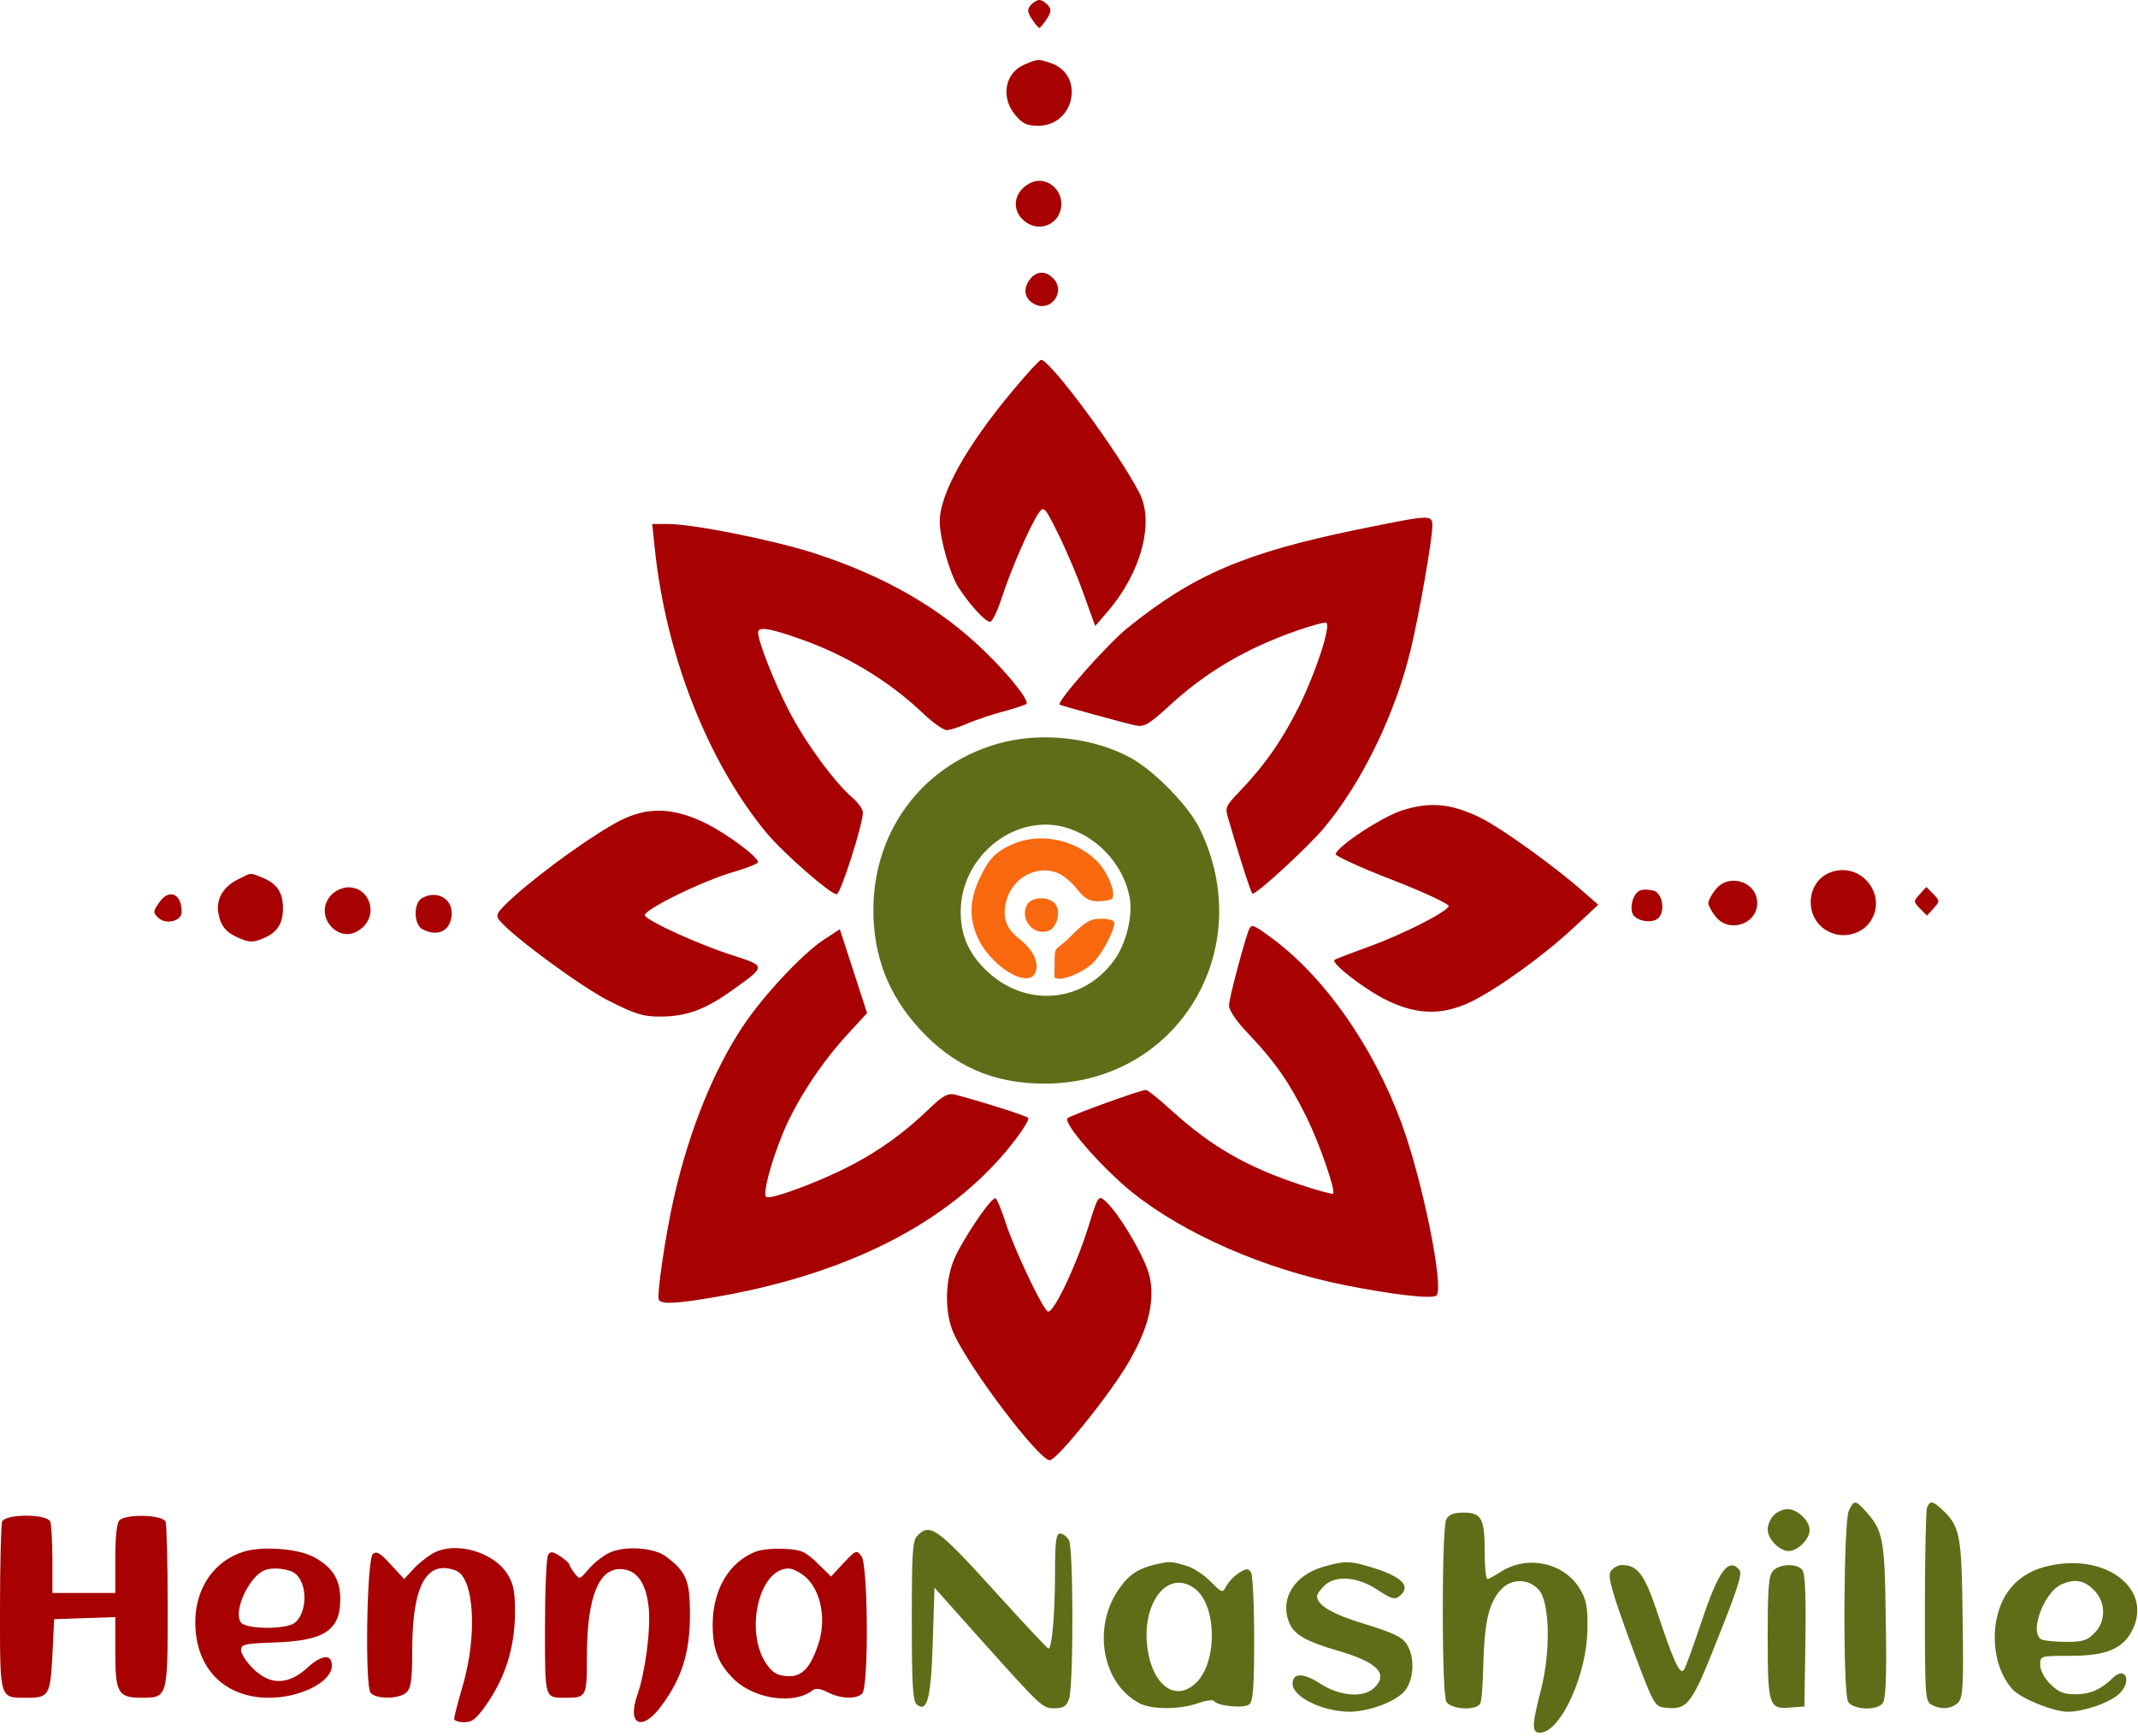 <?xml version="1.0" standalone="no"?>
<!DOCTYPE svg PUBLIC "-//W3C//DTD SVG 20010904//EN" "http://www.w3.org/TR/2001/REC-SVG-20010904/DTD/svg10.dtd">
<svg version="1.0" xmlns="http://www.w3.org/2000/svg" width="612pt" height="497pt"
    viewBox="0 0 612 497" preserveAspectRatio="xMidYMid meet">

    <g transform="translate(0,497) scale(0.1,-0.1)" fill="#000000" stroke="none">
        <path d="M2950 4955 c-10 -12 -9 -20 4 -40 9 -14 19 -25 21 -25 2 0 12 11 21
25 13 20 14 28 4 40 -7 8 -18 15 -25 15 -7 0 -18 -7 -25 -15z" fill="#a70102" />
        <path d="M2932 4785 c-56 -24 -68 -94 -26 -144 21 -25 33 -31 66 -31 104 0
134 145 37 179 -39 13 -36 13 -77 -4z" fill="#a70102" />
        <path d="M2949 4446 c-52 -26 -56 -87 -6 -116 35 -20 78 -4 91 33 20 55 -35
108 -85 83z" fill="#a70102" />
        <path d="M2945 4166 c-17 -26 -11 -52 15 -66 48 -26 93 36 54 74 -22 23 -51
20 -69 -8z" fill="#a70102" />
        <path d="M2900 3853 c-134 -160 -210 -297 -210 -376 0 -48 28 -146 52 -186 31
-49 78 -101 92 -101 7 0 22 33 35 73 25 77 80 203 104 238 15 21 17 19 55 -57
22 -44 55 -121 73 -172 l34 -94 37 43 c95 111 133 255 89 339 -61 118 -255
380 -281 380 -4 0 -40 -39 -80 -87z" fill="#a70102" />
        <path d="M3885 3454 c-320 -66 -469 -129 -658 -282 -59 -48 -202 -210 -194
-219 4 -3 179 -51 219 -60 24 -4 37 4 89 51 107 100 223 169 372 221 43 15 80
25 84 22 12 -12 -30 -140 -77 -236 -48 -97 -99 -171 -173 -248 -40 -42 -41
-44 -30 -80 27 -94 63 -207 68 -211 7 -7 158 132 205 188 108 129 204 326 248
510 24 99 62 315 62 354 0 34 -3 33 -215 -10z" fill="#a70102" />
        <path fill="#a70102" d="M1874 3403 c31 -306 152 -614 320 -817 47 -57 183 -176 201 -176 11
0 75 200 75 234 0 9 -12 26 -26 39 -52 43 -141 164 -186 253 -42 81 -88 198
-88 224 0 16 31 12 106 -14 137 -46 265 -122 363 -215 29 -28 61 -51 71 -51
10 0 37 9 62 20 24 10 71 26 103 34 32 9 60 18 63 21 9 9 -49 83 -121 152
-125 122 -285 214 -485 279 -114 37 -347 84 -419 84 l-46 0 7 -67z" />
        <path fill="#616c18" d="M2875 2846 c-225 -55 -375 -247 -375 -481 0 -132 43 -242 130 -338
99 -109 213 -159 360 -159 380 0 613 384 444 730 -33 67 -131 167 -200 204
-102 55 -244 72 -359 44z m186 -248 c88 -30 157 -109 173 -199 9 -52 -11 -132
-45 -178 -86 -119 -244 -136 -356 -38 -57 51 -83 105 -83 177 0 163 163 289
311 238z" />
        <path fill="#f8690f" d="M2900 2554 c-49 -21 -70 -42 -96 -99 -28 -58 -30 -111 -8 -163 36
-87 151 -158 169 -103 9 28 -9 64 -48 94 -38 29 -49 64 -36 110 19 66 88 102
147 78 15 -6 40 -27 55 -46 22 -28 35 -35 62 -35 19 0 36 4 39 8 11 18 -15 79
-46 109 -63 61 -162 80 -238 47z" />
        <path fill="#f8690f" d="M2940 2380 c-22 -40 17 -89 60 -75 24 7 37 51 23 74 -16 26 -69 26
-83 1z" />
        <path fill="#f8690f" d="M3062 2287 c-51 -51 -41 -10 -44 -114 10 -15 76 8 109 39 25 23 62
91 63 116 0 7 -14 12 -38 12 -32 0 -45 -8 -90 -53z" />
        <path fill="#a70102" d="M4013 2650 c-58 -19 -183 -101 -190 -125 -1 -5 72 -39 163 -74 90
-35 163 -69 161 -75 -6 -17 -136 -83 -232 -117 -49 -18 -92 -34 -95 -37 -11
-9 86 -84 149 -115 88 -43 161 -44 243 -4 77 38 209 133 293 212 l70 65 -40
35 c-81 72 -232 181 -295 213 -85 42 -146 48 -227 22z" />
        <path fill="#a70102" d="M1775 2621 c-74 -38 -219 -142 -300 -214 -54 -49 -58 -56 -45 -72 38
-46 231 -188 311 -229 77 -39 99 -46 148 -46 75 0 128 19 205 74 100 71 100
70 4 101 -95 30 -242 97 -252 114 -9 14 165 100 257 126 37 11 67 23 67 27 0
15 -89 81 -149 111 -94 46 -167 48 -246 8z" />
        <path fill="#a70102" d="M5240 2473 c-72 -27 -77 -133 -7 -169 39 -21 90 -11 117 23 58 75
-20 179 -110 146z" />
        <path fill="#a70102" d="M680 2452 c-42 -21 -62 -57 -55 -96 7 -38 22 -56 63 -73 27 -11 37
-11 66 1 40 17 56 42 56 86 0 44 -16 69 -55 86 -42 17 -33 17 -75 -4z" />
        <path fill="#a70102" d="M4911 2424 c-12 -15 -21 -32 -21 -39 0 -7 9 -24 21 -39 38 -48 119
-22 119 39 0 61 -81 87 -119 39z" />
        <path fill="#a70102" d="M950 2410 c-58 -58 20 -150 83 -99 51 39 27 119 -36 119 -15 0 -36
-9 -47 -20z" />
        <path fill="#a70102" d="M4698 2422 c-20 -4 -34 -43 -25 -67 9 -21 54 -30 73 -14 21 18 14 70
-11 79 -11 3 -28 5 -37 2z" />
        <path fill="#a70102" d="M5495 2410 c-18 -20 -18 -21 1 -41 l20 -20 19 21 c18 20 18 21 -1 41
l-20 20 -19 -21z" />
        <path fill="#a70102" d="M454 2384 c-16 -23 -16 -27 -1 -41 21 -21 67 -10 67 16 0 55 -38 69
-66 25z" />
        <path fill="#a70102" d="M1208 2399 c-25 -14 -24 -75 1 -89 46 -24 84 -3 84 47 0 43 -46 65
-85 42z" />
        <path fill="#a70102" d="M3577 2313 c-10 -18 -59 -200 -59 -221 0 -14 21 -46 59 -85 72 -76
113 -134 163 -235 37 -75 84 -211 76 -219 -2 -2 -45 9 -95 26 -153 51 -253
109 -364 209 -37 34 -72 62 -77 62 -15 0 -214 -72 -224 -81 -15 -13 100 -144
186 -213 149 -119 378 -219 608 -265 131 -26 246 -40 261 -30 25 15 -39 332
-100 496 -81 219 -220 417 -371 528 -50 37 -56 39 -63 28z" />
        <path fill="#a70102" d="M2358 2280 c-62 -41 -173 -160 -231 -247 -84 -126 -153 -297 -196
-483 -25 -106 -52 -290 -45 -301 8 -13 49 -11 155 7 383 65 674 213 850 432
33 41 57 78 52 82 -7 7 -148 51 -211 67 -19 4 -34 -4 -70 -39 -74 -71 -143
-121 -228 -165 -90 -47 -231 -99 -241 -89 -10 10 14 99 48 182 38 92 108 199
184 282 l57 62 -39 120 -39 120 -46 -30z" />
        <path fill="#a70102" d="M3116 1460 c-36 -115 -102 -254 -117 -244 -16 10 -96 178 -121 256
-12 37 -25 68 -29 68 -15 0 -101 -130 -120 -180 -25 -65 -24 -152 1 -207 46
-102 244 -363 275 -363 19 0 156 168 215 263 65 105 87 188 71 262 -12 54 -87
181 -127 217 -20 17 -21 15 -48 -72z" />
        <path fill="#616c18" d="M5292 645 c-15 -34 -17 -518 -2 -546 13 -23 81 -27 99 -5 9 11 12 76
9 238 -3 238 -7 256 -61 316 -26 28 -31 28 -45 -3z" />
        <path fill="#616c18" d="M5516 654 c-3 -9 -6 -137 -6 -284 0 -256 1 -270 19 -280 28 -15 57
-12 76 6 14 15 16 44 13 243 -3 242 -7 261 -60 311 -26 24 -34 25 -42 4z" />
        <path fill="#616c18" d="M5077 632 c-10 -10 -17 -28 -17 -40 0 -28 34 -62 60 -62 26 0 60 34
60 60 0 27 -35 60 -63 60 -13 0 -31 -8 -40 -18z" />
        <path fill="#616c18" d="M4140 621 c-6 -12 -10 -114 -10 -261 0 -147 4 -249 10 -261 12 -22
84 -27 97 -6 4 6 8 58 9 113 3 117 15 173 48 211 29 34 78 36 109 4 33 -32 37
-175 8 -288 -26 -101 -27 -123 -3 -123 59 0 136 168 136 300 1 62 -3 81 -23
114 -46 74 -151 95 -226 46 -17 -11 -33 -20 -37 -20 -5 0 -8 34 -8 76 0 97 -9
114 -60 114 -29 0 -42 -5 -50 -19z" />
        <path fill="#a70102" d="M6 614 c-3 -9 -6 -121 -6 -249 0 -263 -2 -255 77 -255 63 0 67 7 73
122 l5 103 88 3 87 3 0 -100 c0 -117 8 -131 75 -131 75 0 75 0 75 260 0 126
-3 235 -6 244 -8 20 -113 23 -132 4 -8 -8 -12 -47 -12 -110 l0 -98 -90 0 -90
0 0 94 c0 52 -3 101 -6 110 -9 23 -129 23 -138 0z" />
        <path fill="#616c18" d="M2626 574 c-14 -13 -16 -49 -16 -243 0 -181 3 -231 14 -240 30 -25
41 15 46 178 l5 156 125 -140 c182 -203 183 -205 219 -205 25 0 34 6 41 26 13
34 13 430 0 455 -6 10 -17 19 -25 19 -12 0 -15 -20 -15 -112 0 -120 -9 -219
-19 -217 -3 0 -75 77 -159 170 -159 175 -180 190 -216 153z" />
        <path fill="#a70102" d="M700 529 c-87 -26 -141 -105 -141 -203 0 -131 83 -216 211 -216 91 0
180 46 180 92 0 34 -29 32 -70 -6 -55 -50 -107 -51 -156 -2 -19 19 -34 42 -34
52 0 17 10 19 88 22 148 4 195 33 196 121 1 60 -23 97 -80 126 -45 22 -142 29
-194 14z m143 -62 c38 -27 38 -114 0 -143 -26 -19 -137 -18 -153 1 -17 21 1
83 36 125 20 23 34 30 63 30 20 0 45 -6 54 -13z" />
        <path fill="#a70102" d="M1235 521 c-16 -10 -41 -30 -54 -45 l-24 -26 -39 42 c-30 33 -41 39
-51 29 -17 -17 -23 -377 -6 -397 16 -19 84 -18 103 2 13 12 16 39 16 127 1
180 42 253 125 221 52 -20 62 -183 20 -328 -14 -47 -25 -91 -25 -96 0 -6 13
-10 29 -10 23 0 35 10 65 53 52 76 78 157 80 252 1 64 -3 87 -19 115 -40 69
-156 101 -220 61z" />
        <path fill="#a70102" d="M1742 524 c-18 -9 -44 -30 -58 -47 -24 -28 -25 -29 -39 -11 -8 11
-15 22 -15 25 0 4 -12 14 -26 24 -22 14 -28 15 -35 4 -5 -8 -9 -100 -9 -205 0
-210 -2 -204 60 -204 59 0 60 3 60 119 0 171 35 256 102 249 43 -4 68 -42 75
-111 6 -61 -10 -185 -33 -250 -30 -86 15 -105 70 -29 58 78 81 153 81 259 0
99 -10 123 -68 167 -36 27 -122 32 -165 10z" />
        <path fill="#a70102" d="M2165 529 c-77 -29 -124 -108 -125 -207 0 -75 16 -116 63 -161 60
-56 172 -71 224 -29 8 6 22 4 42 -6 36 -19 82 -21 99 -4 19 19 17 368 -2 393
-14 19 -16 18 -51 -19 l-36 -39 -39 38 c-34 33 -46 39 -92 41 -29 2 -66 -1
-83 -7z m145 -77 c40 -40 54 -115 35 -180 -23 -75 -49 -104 -93 -100 -28 2
-41 10 -59 36 -62 93 -20 272 64 272 14 0 37 -13 53 -28z" />
        <path fill="#616c18" d="M3305 491 c-46 -11 -72 -28 -98 -64 -82 -110 -54 -276 55 -333 35
-18 114 -18 166 0 23 8 44 11 47 7 9 -15 86 -22 101 -10 11 9 14 49 14 188 0
97 -4 182 -9 190 -8 12 -13 12 -35 -2 -14 -9 -30 -26 -36 -38 -11 -20 -12 -19
-46 15 -19 19 -51 40 -72 45 -41 12 -44 12 -87 2z m117 -70 c61 -49 63 -207 3
-267 -54 -54 -117 -17 -137 78 -29 140 52 253 134 189z" />
        <path fill="#616c18" d="M3785 484 c-80 -24 -121 -90 -96 -156 14 -37 47 -56 143 -84 113 -33
144 -67 100 -107 -31 -28 -98 -22 -152 13 -49 32 -80 32 -80 0 0 -38 87 -80
164 -80 59 1 136 31 159 62 25 33 27 96 4 131 -13 21 -39 33 -120 58 -93 28
-137 54 -137 80 0 5 9 18 20 29 32 32 96 27 153 -11 39 -26 50 -29 63 -18 32
26 12 51 -60 76 -80 26 -93 27 -161 7z" />
        <path fill="#616c18" d="M5871 489 c-48 -9 -87 -31 -114 -63 -65 -77 -62 -221 5 -293 25 -26
116 -63 157 -63 47 0 126 28 150 54 34 36 14 77 -21 43 -33 -33 -66 -47 -106
-47 -35 0 -49 6 -73 29 -17 17 -29 40 -29 55 0 26 0 26 85 26 105 0 153 20
180 76 55 115 -73 216 -234 183z m127 -75 c30 -34 30 -87 -3 -119 -20 -21 -34
-25 -79 -25 -30 0 -61 3 -70 6 -40 15 3 136 56 159 40 17 66 11 96 -21z" />
        <path fill="#616c18" d="M4610 471 c-8 -16 4 -57 57 -203 65 -175 69 -183 97 -186 67 -8 77 5
154 200 56 140 70 184 61 194 -31 37 -60 -3 -108 -147 -23 -68 -45 -131 -51
-139 -11 -17 -30 25 -79 173 -34 100 -54 127 -98 127 -12 0 -27 -9 -33 -19z" />
        <path fill="#616c18" d="M5076 474 c-13 -13 -16 -44 -16 -188 0 -199 3 -209 65 -204 l40 3 3
189 c2 130 -1 193 -9 202 -15 19 -64 18 -83 -2z" />
    </g>
</svg>
